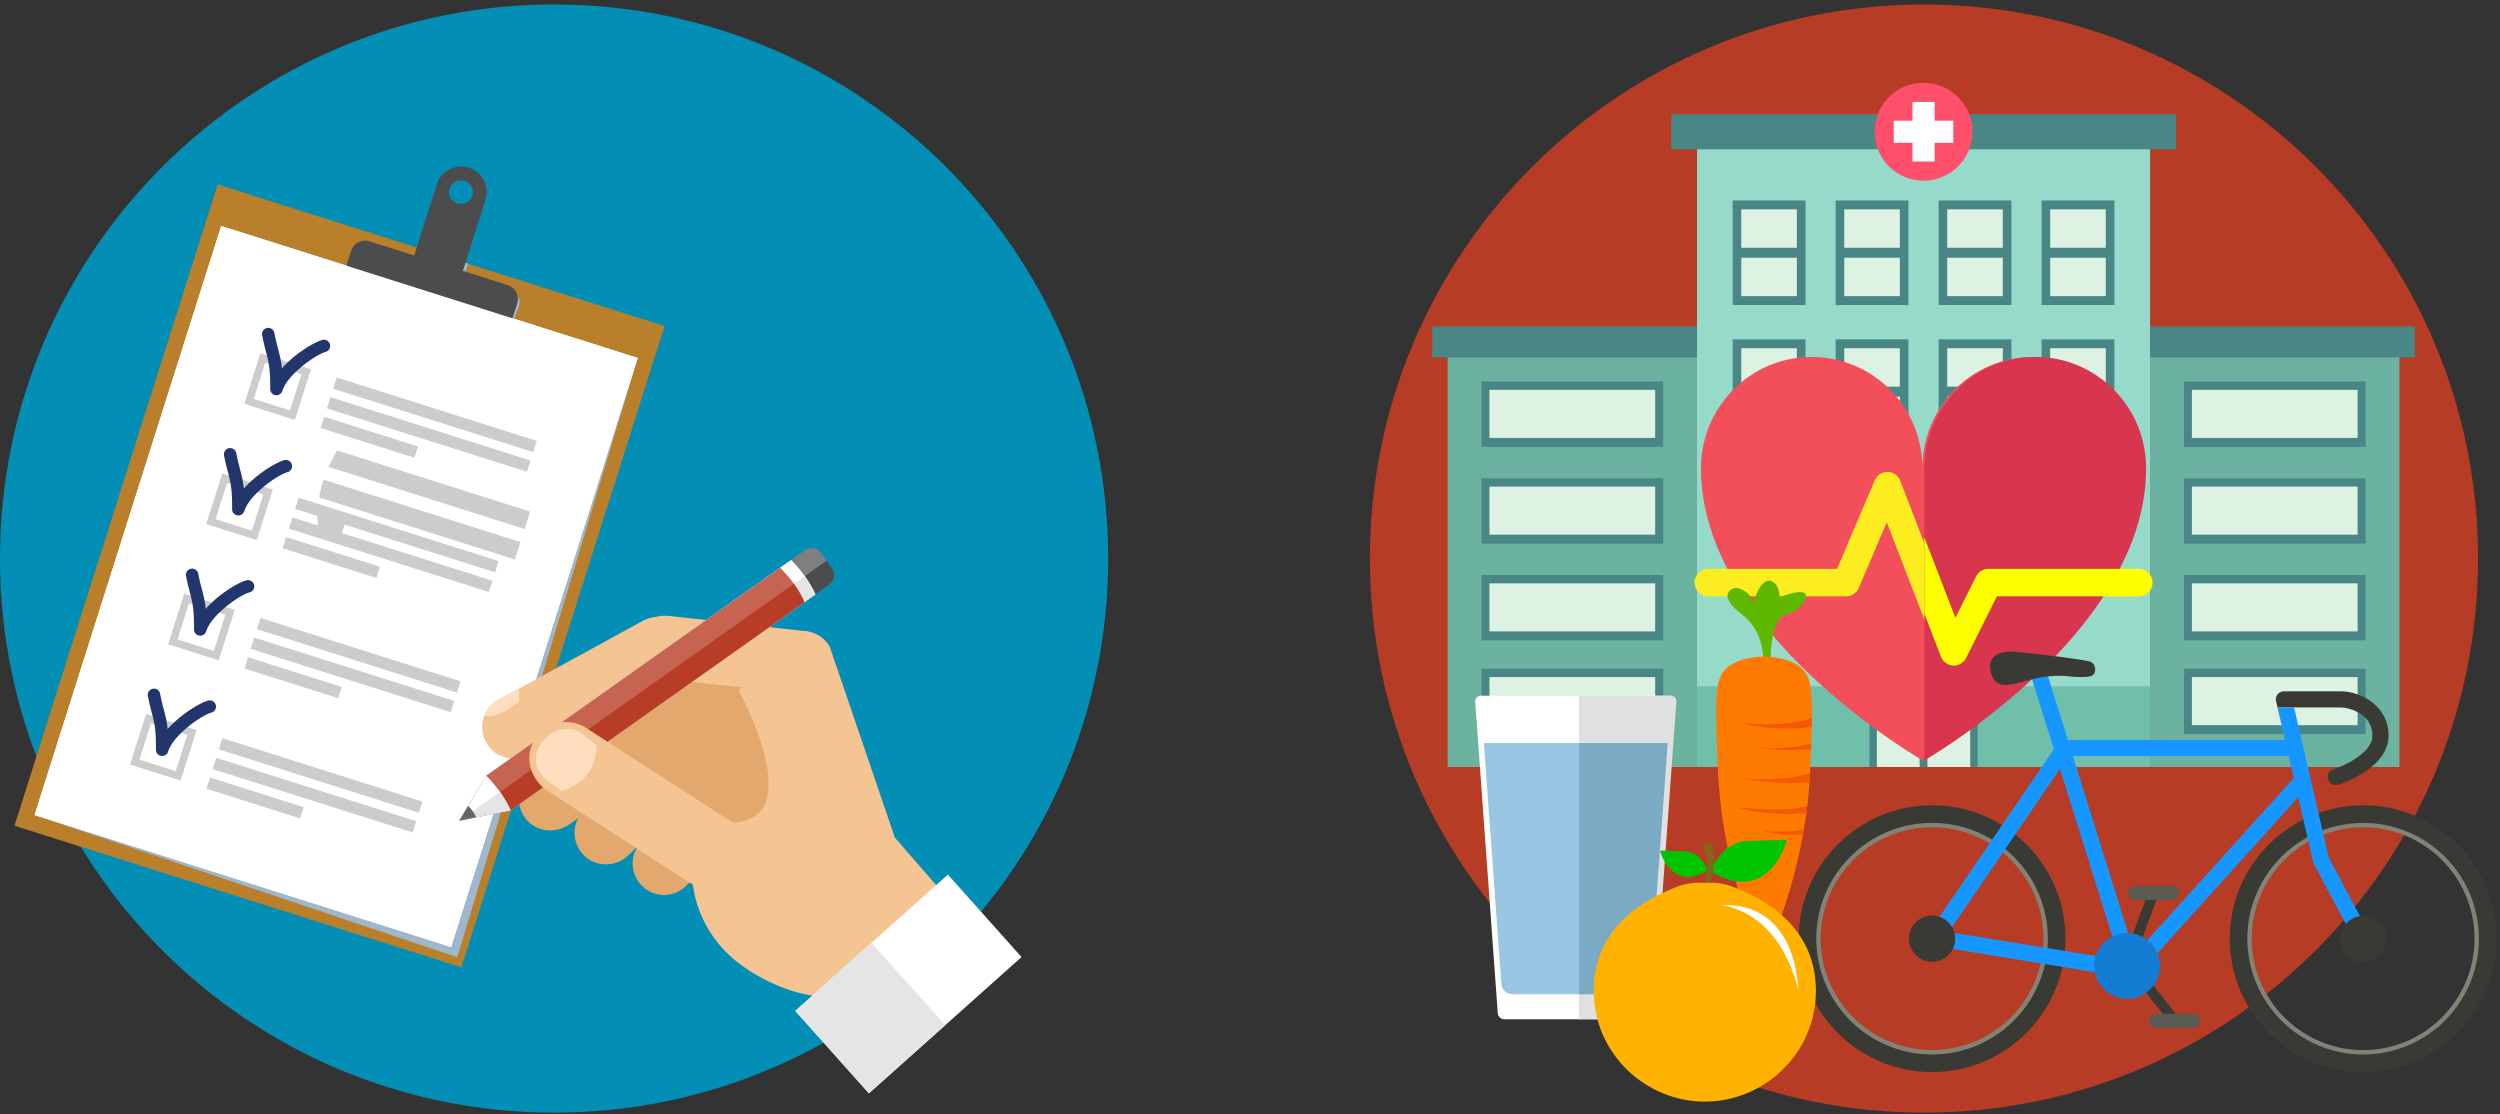 <svg xmlns="http://www.w3.org/2000/svg" xmlns:xlink="http://www.w3.org/1999/xlink" width="359" height="160" viewBox="0 0 359 160"><rect x="0" y="0" width="359" height="160" fill="#333333" stroke="none"/><defs><path id="ub46a" d="M534.715 1194.775h161.79v-159.132h-161.79z"/><path id="ub46d" d="M693.848 1115.21c0 43.942-35.623 79.566-79.566 79.566-43.943 0-79.567-35.624-79.567-79.567 0-43.943 35.624-79.566 79.567-79.566 43.943 0 79.566 35.623 79.566 79.566"/><path id="ub46e" d="M646.75 1145.14H581.69v-91.942h65.062z"/><path id="ub46f" d="M650.452 1056.443h-72.464v-5.05h72.464z"/><path id="ub46g" d="M646.75 1145.14H581.69v-11.587h65.062z"/><path id="ub46h" d="M621.982 1145.14h-15.525v-18.83h15.525z"/><path id="ub46i" d="M620.919 1145.14H607.52v-17.633h13.399z"/><path id="ub46j" d="M614.779 1145.14h-1.119v-18.155h1.119z"/><path id="ub46k" d="M597.269 1078.803h-10.46v-15.014h10.46z"/><path id="ub46l" d="M596.03 1077.526h-7.982v-12.461h7.982z"/><path id="ub46m" d="M596.73 1072.012h-9.38v-1.433h9.38z"/><path id="ub46n" d="M612.055 1078.803h-10.459v-15.014h10.46z"/><path id="ub46o" d="M610.817 1077.526h-7.982v-12.461h7.982z"/><path id="ub46p" d="M611.516 1072.012h-9.38v-1.433h9.38z"/><path id="ub46q" d="M626.843 1078.803h-10.46v-15.014h10.46z"/><path id="ub46r" d="M625.604 1077.526h-7.982v-12.461h7.982z"/><path id="ub46s" d="M626.303 1072.012h-9.38v-1.433h9.38z"/><path id="ub46t" d="M641.63 1078.803h-10.46v-15.014h10.46z"/><path id="ub46u" d="M640.391 1077.526h-7.982v-12.461h7.982z"/><path id="ub46v" d="M641.09 1072.012h-9.38v-1.433h9.38z"/><path id="ub46w" d="M597.269 1098.748h-10.46v-15.015h10.46z"/><path id="ub46x" d="M596.03 1097.471h-7.982v-12.461h7.982z"/><path id="ub46y" d="M596.73 1091.957h-9.38v-1.433h9.38z"/><path id="ub46z" d="M612.055 1098.748h-10.459v-15.015h10.46z"/><path id="ub46A" d="M610.817 1097.471h-7.982v-12.461h7.982z"/><path id="ub46B" d="M611.516 1091.957h-9.38v-1.433h9.38z"/><path id="ub46C" d="M626.843 1098.748h-10.46v-15.015h10.46z"/><path id="ub46D" d="M625.604 1097.471h-7.982v-12.461h7.982z"/><path id="ub46E" d="M626.303 1091.957h-9.38v-1.433h9.38z"/><path id="ub46F" d="M641.63 1098.748h-10.46v-15.015h10.46z"/><path id="ub46G" d="M640.391 1097.471h-7.982v-12.461h7.982z"/><path id="ub46H" d="M641.09 1091.957h-9.38v-1.433h9.38z"/><path id="ub46I" d="M597.269 1118.693h-10.46v-15.014h10.46z"/><path id="ub46J" d="M596.03 1117.417h-7.982v-12.462h7.982z"/><path id="ub46K" d="M596.73 1111.902h-9.38v-1.433h9.38z"/><path id="ub46L" d="M612.055 1118.693h-10.459v-15.014h10.46z"/><path id="ub46M" d="M610.817 1117.417h-7.982v-12.462h7.982z"/><path id="ub46N" d="M611.516 1111.902h-9.38v-1.433h9.38z"/><path id="ub46O" d="M626.843 1118.693h-10.46v-15.014h10.46z"/><path id="ub46P" d="M625.604 1117.417h-7.982v-12.462h7.982z"/><path id="ub46Q" d="M626.303 1111.902h-9.38v-1.433h9.38z"/><path id="ub46R" d="M641.63 1118.693h-10.46v-15.014h10.46z"/><path id="ub46S" d="M640.391 1117.417h-7.982v-12.462h7.982z"/><path id="ub46T" d="M641.09 1111.902h-9.38v-1.433h9.38z"/><path id="ub46V" d="M621.244 1053.918a7.024 7.024 0 1 1-14.049 0 7.024 7.024 0 0 1 14.049 0"/><path id="ub46W" d="M615.807 1058.197h-3.175v-8.558h3.175z"/><path id="ub46X" d="M618.498 1055.506h-8.557v-3.175h8.557z"/><path id="ub46Y" d="M581.688 1145.14H545.88v-61.407h35.808z"/><path id="ub46Z" d="M576.829 1099.17h-26.09v-9.384h26.09z"/><path id="ub46aa" d="M575.683 1097.886h-23.798v-6.904h23.798z"/><path id="ub46ab" d="M576.829 1113.062h-26.09v-9.383h26.09z"/><path id="ub46ac" d="M575.683 1111.779h-23.798v-6.904h23.798z"/><path id="ub46ad" d="M576.829 1126.956h-26.09v-9.385h26.09z"/><path id="ub46ae" d="M575.683 1125.672h-23.798v-6.904h23.798z"/><path id="ub46af" d="M581.688 1086.327h-38.017v-4.447h38.017z"/><path id="ub46ag" d="M646.75 1145.14h35.809v-61.407H646.75z"/><path id="ub46ah" d="M651.61 1099.17h26.089v-9.384H651.61z"/><path id="ub46ai" d="M652.756 1097.886h23.798v-6.904h-23.798z"/><path id="ub46aj" d="M651.61 1113.062h26.089v-9.383H651.61z"/><path id="ub46ak" d="M652.756 1111.779h23.798v-6.904h-23.798z"/><path id="ub46al" d="M651.61 1126.956h26.089v-9.385H651.61z"/><path id="ub46am" d="M652.756 1125.672h23.798v-6.904h-23.798z"/><path id="ub46an" d="M576.829 1140.417h-26.09v-9.384h26.09z"/><path id="ub46ao" d="M575.683 1139.134h-23.798v-6.904h23.798z"/><path id="ub46ap" d="M651.61 1140.417h26.089v-9.384H651.61z"/><path id="ub46aq" d="M652.756 1139.134h23.798v-6.904h-23.798z"/><path id="ub46ar" d="M646.75 1086.327h38.018v-4.447h-38.017z"/><path id="ub46at" d="M645.851 1102.253c0-8.834-7.117-15.995-15.899-15.995-8.76 0-15.864 7.128-15.897 15.933-.033-8.805-7.138-15.933-15.898-15.933-8.78 0-15.898 7.161-15.898 15.995 0 23.68 31.647 41.823 31.794 41.908 0 0 31.798-18.223 31.798-41.908"/><path id="ub46au" d="M618.24 1130.576c-.03 0-.062 0-.093-.002a1.975 1.975 0 0 1-1.748-1.26l-7.458-19.315-4.02 9.435a1.974 1.974 0 0 1-1.816 1.2h-19.794a1.973 1.973 0 1 1 0-3.947h18.49l5.414-12.707a1.972 1.972 0 0 1 3.657.062l7.598 19.68 2.965-5.943a1.975 1.975 0 0 1 1.767-1.092h21.596a1.974 1.974 0 0 1 0 3.947h-20.376l-4.416 8.85a1.973 1.973 0 0 1-1.766 1.092"/><path id="ub46av" d="M630.281 1086.258c-8.76 0-15.864 7.128-15.897 15.933a16.66 16.66 0 0 0-.048-1.126v43.069l.046.027s31.798-18.223 31.798-41.908c0-8.834-7.117-15.995-15.899-15.995"/><path id="ub46aw" d="M645.127 1116.687h-21.596c-.748 0-1.432.423-1.767 1.092l-2.965 5.942-4.463-11.558v10.957l2.392 6.194a1.975 1.975 0 0 0 3.607.17l4.416-8.85h20.376a1.973 1.973 0 0 0 0-3.947"/><path id="ub46ax" d="M577.785 1134.912H550.65a.804.804 0 0 0-.812.873l3.242 44.712c.035.48.457.872.938.872h20.399c.48 0 .903-.392.938-.872l3.242-44.712a.805.805 0 0 0-.812-.873"/><path id="ub46ay" d="M551.086 1141.705l2.51 34.613c.058.8.762 1.455 1.563 1.455h18.117c.802 0 1.505-.655 1.563-1.455l2.51-34.613z"/><path id="ub46az" d="M577.916 1134.912h-13.183v46.457h9.815c.481 0 .903-.392.938-.872l3.242-44.712a.805.805 0 0 0-.812-.873"/><path id="ub46aA" d="M564.733 1141.705v36.068h8.674c.802 0 1.505-.655 1.564-1.455l2.509-34.613z"/><path id="ub46aB" d="M599.449 1169.796c0 8.82 7.176 15.996 15.996 15.996s15.996-7.176 15.996-15.996c0-8.821-7.175-15.997-15.996-15.997-8.82 0-15.996 7.176-15.996 15.997m-1.349 0c0-9.564 7.781-17.346 17.345-17.346s17.345 7.782 17.345 17.346c0 9.563-7.781 17.344-17.345 17.344s-17.345-7.781-17.345-17.344"/><path id="ub46aC" d="M598.817 1169.796c0 9.168 7.46 16.627 16.628 16.627 9.169 0 16.628-7.459 16.628-16.627 0-9.17-7.46-16.628-16.628-16.628s-16.628 7.459-16.628 16.628m-2.53 0c0-10.564 8.594-19.158 19.158-19.158 10.564 0 19.158 8.594 19.158 19.158 0 10.563-8.594 19.157-19.158 19.157-10.564 0-19.158-8.594-19.158-19.157"/><path id="ub46aD" d="M661.351 1169.796c0 8.82 7.176 15.996 15.997 15.996 8.82 0 15.996-7.176 15.996-15.996 0-8.821-7.176-15.997-15.996-15.997s-15.997 7.176-15.997 15.997m-1.348 0c0-9.564 7.78-17.346 17.345-17.346 9.563 0 17.344 7.782 17.344 17.346 0 9.563-7.78 17.344-17.344 17.344s-17.345-7.781-17.345-17.344"/><path id="ub46aE" d="M660.72 1169.796c0 9.168 7.459 16.627 16.628 16.627 9.168 0 16.627-7.459 16.627-16.627 0-9.17-7.459-16.628-16.627-16.628-9.17 0-16.628 7.459-16.628 16.628m-2.53 0c0-10.564 8.594-19.158 19.158-19.158 10.563 0 19.157 8.594 19.157 19.158 0 10.563-8.594 19.157-19.157 19.157-10.564 0-19.158-8.594-19.158-19.157"/><path id="ub46aF" d="M650.272 1182.324a.738.738 0 0 0 .582-1.192l-6.406-8.21 3.494-9.447a.738.738 0 1 0-1.384-.512l-3.779 10.218 6.91 8.859a.738.738 0 0 0 .583.283"/><path id="ub46aG" d="M664.842 1135.692a1.159 1.159 0 0 1 1.13-1.42h8.176c2.762 0 6.848 2.025 6.848 6.373 0 2.021-1.296 3.893-3.748 5.415a16.987 16.987 0 0 1-3.462 1.616 1.16 1.16 0 1 1-.697-2.212c1.45-.456 5.587-2.32 5.587-4.819 0-3.332-3.63-4.054-4.528-4.054H665.05z"/><path id="ub46aH" d="M617.833 1168.827l15.983-23.416 8.56 27.437zm17.842-25.245h30.988l.725 3.144-22.842 25.293zm-20.893 26.551c.157.365.488.624.879.688l28.202 4.622a1.157 1.157 0 0 0 1.048-.368l23.113-25.593 2.15 9.317c.023.1.06.195.107.284l5.806 10.902a1.16 1.16 0 1 0 2.047-1.09l-5.734-10.767-4.97-21.537h-2.38l1.077 4.672h-31.176l-3.184-10.206a1.16 1.16 0 0 0-2.214.691l3.382 10.84-18.044 26.435a1.159 1.159 0 0 0-.109 1.11"/><path id="ub46aI" d="M674.03 1169.795a3.318 3.318 0 1 0 6.635 0 3.318 3.318 0 0 0-6.635 0"/><path id="ub46aJ" d="M612.127 1169.795a3.318 3.318 0 1 0 6.636 0 3.318 3.318 0 0 0-6.636 0"/><path id="ub46aK" d="M638.731 1173.706a4.727 4.727 0 1 0 9.454 0 4.727 4.727 0 0 0-9.454 0"/><path id="ub46aL" d="M635.312 1132.144s-2.03-.332-4.76.221c-2.732.554-5.536 2.03-6.459-.22-.923-2.252.148-3.802 3.285-3.544 3.136.258 9.816 1.107 10.74 1.402.921.296.995 1.698.257 2.03 0 0-.498.346-3.063.111"/><path id="ub46aM" d="M646.598 1181.586c0 .556.451 1.007 1.008 1.007h5.332a1.007 1.007 0 0 0 0-2.015h-5.332c-.557 0-1.008.451-1.008 1.008"/><path id="ub46aN" d="M643.576 1163.219c0 .556.451 1.007 1.007 1.007h5.333a1.007 1.007 0 0 0 0-2.015h-5.333c-.556 0-1.007.452-1.007 1.008"/><path id="ub46aO" d="M591.103 1131.062s.943-4.874-3.067-7.94c0 0-2.909-2.045-1.65-3.302 1.257-1.258 3.38.865 3.38 1.73 0 0 1.103-4.052 2.83-2.988 1.022.628.944 2.2.944 2.2s4.481-1.807 3.695.237-3.223 2.359-3.223 2.359-1.966 1.257-1.73 7.311z"/><path id="ub46aP" d="M597.256 1131.6c-.966-1.507-3.523-2.308-5.937-2.308s-4.971.801-5.937 2.309c-.965 1.508-1.17 3.208-.675 14.231.675 15.08 6.612 26.813 6.612 26.813s5.937-11.734 6.613-26.813c.494-11.023.29-12.723-.676-14.231"/><path id="ub46aQ" d="M587.978 1146.729s5.427 1.147 9.872.553c.029-.427.052-.857.073-1.29-1.374.576-5.561 1.245-9.945.737"/><path id="ub46aR" d="M590.014 1142.38s4.456.574 8.052.22l.03-.844c-1.163.365-4.647.965-8.082.623"/><path id="ub46aS" d="M588.187 1138.866s4.604 1.272 9.978.534c.01-.47.018-.913.022-1.323-1.575.624-4.554 1.227-10 .789"/><path id="ub46aT" d="M597.389 1151.782c.047-.348.091-.698.134-1.05-1.842.458-3.36.723-9.823.254 0 0 3.377 1.247 9.689.796"/><path id="ub46aU" d="M590.908 1154.255s2.673.794 5.999.584c.045-.25.09-.502.133-.755-1.216.292-3.139.47-6.132.171"/><path id="ub46aV" d="M588.9 1155.756l5.713-.175s-2.407 9.627-10.972 4.56c0 0 1.498-4.27 5.259-4.385"/><path id="ub46aW" d="M579.953 1157.256c2.353.072 3.29 2.743 3.29 2.743-5.358 3.17-6.864-2.853-6.864-2.853z"/><path id="ub46aX" d="M583.025 1162.77s1.603-2.595.992-6.335c0 0-.687-.763-1.602-.077 0 0 1.602 2.29.152 6.335z"/><path id="ub46aY" d="M578.266 1162.555c1.998-.891 3.517-.796 4.547-.796 1.031 0 2.55-.095 4.548.796 1.999.891 11.404 4.392 11.404 14.716 0 9.062-7.495 15.923-15.952 15.923s-15.952-6.86-15.952-15.923c0-10.324 9.406-13.825 11.405-14.716"/><path id="ub46aZ" d="M585.039 1164.971s8.247.418 11.17 12.11c0 0 0-12.632-11.17-12.11"/><path id="ub46b" d="M338 1194.775h159.133v-159.132H338z"/><path id="ub46bb" d="M497.133 1115.209c0 43.943-35.624 79.566-79.567 79.566-43.943 0-79.566-35.623-79.566-79.566 0-43.943 35.623-79.566 79.566-79.566 43.943 0 79.567 35.623 79.567 79.566"/><path id="ub46bc" d="M369.256 1061.488l64.174 20.333-29.176 92.088-64.175-20.332z"/><path id="ub46bd" d="M369.768 1067.46l59.805 18.948-25.906 86.053-60.698-20.419z"/><path id="ub46be" d="M369.768 1067.46l59.805 18.948-26.799 84.582-59.805-18.948z"/><path id="ub46bf" d="M387.97 1073.227l23.843 7.554-1.036 2.503-23.843-7.554z"/><path id="ub46bh" d="M391.28 1070.224l6.424 2.035.506-1.598 6.997 2.217-.507 1.598 6.424 2.036c1.1.348 1.807 1.566 1.366 2.631l-.677 1.637-23.843-7.553.677-1.637c.441-1.066 1.532-1.714 2.633-1.366"/><path id="ub46bi" d="M391.059 1069.653l6.425 2.035 3.234-10.21a3.683 3.683 0 0 1 3.537-2.559l-.021 1.982a1.687 1.687 0 1 0-.036 3.373l-.182 16.867-17.082-5.411 1.493-4.712a2.102 2.102 0 0 1 2.632-1.365m13.196-10.734c.355.003.714.058 1.069.17a3.68 3.68 0 0 1 2.39 4.607l-3.234 10.208 6.424 2.036a2.102 2.102 0 0 1 1.366 2.632l-1.493 4.712-6.761-2.143.182-16.867a1.686 1.686 0 0 0 .036-3.373z"/><path id="ub46bj" d="M386.351 1089.206l28.721 9.1-.51 1.614-28.722-9.1z"/><path id="ub46bk" d="M385.457 1092.03l28.721 9.1-.512 1.613-28.72-9.1z"/><path id="ub46bl" d="M384.562 1094.853l13.46 4.265-.511 1.614-13.46-4.265z"/><path id="ub46bm" d="M375.897 1085.894l2.01.637-.012 1.123-1.81-.573-1.652 5.212 3.401 1.077-.012 1.124-4.225-1.339-.513-.162.163-.512 1.976-6.237.162-.512zm2.01.637l4.227 1.34.512.161-.162.513-1.976 6.236-.162.512-.513-.161-2.011-.638.012-1.124 1.811.574 1.652-5.212-3.402-1.078z"/><path id="ub46bo" d="M384.314 1083.807a.894.894 0 0 1 .442 1.732c-.75.193-2.457 1.202-3.952 2.556-1.033.935-1.929 2.01-2.255 3.04a.896.896 0 0 1-1.746-.348c.022-2.884-.234-3.86-.594-5.222a33.172 33.172 0 0 1-.566-2.427.892.892 0 1 1 1.756-.33c.19.989.374 1.687.538 2.306.237.9.434 1.647.547 2.781.347-.393.725-.771 1.118-1.127 1.7-1.538 3.756-2.715 4.712-2.961"/><path id="ub46bp" d="M380.881 1106.472l28.721 9.099-.51 1.614-28.722-9.1z"/><path id="ub46bq" d="M379.987 1109.295l28.72 9.1-.51 1.613-28.722-9.1z"/><path id="ub46br" d="M379.092 1112.119l13.46 4.264-.511 1.614-13.46-4.265z"/><path id="ub46bs" d="M370.427 1103.16l2.011.637-.012 1.123-1.811-.574-1.651 5.211 3.4 1.079-.011 1.123-4.227-1.339-.512-.162.163-.513 1.976-6.235.162-.513zm2.011.637l4.225 1.338.513.163-.163.512-1.975 6.237-.163.511-.512-.162-2.01-.637.012-1.123 1.81.573 1.652-5.212-3.4-1.077z"/><path id="ub46bu" d="M378.844 1101.072a.894.894 0 0 1 .442 1.732c-.75.193-2.457 1.203-3.952 2.556-1.033.935-1.929 2.01-2.256 3.041a.896.896 0 0 1-1.745-.349c.022-2.884-.235-3.86-.594-5.222a33.272 33.272 0 0 1-.566-2.427.892.892 0 1 1 1.756-.331c.19.99.375 1.688.537 2.307.238.9.434 1.647.549 2.781.346-.393.724-.771 1.116-1.127 1.7-1.538 3.756-2.716 4.713-2.961"/><path id="ub46bv" d="M375.41 1123.737l28.722 9.1-.51 1.613-28.723-9.1z"/><path id="ub46bw" d="M374.516 1126.56l28.722 9.1-.511 1.614-28.722-9.1z"/><path id="ub46bx" d="M373.622 1129.384l13.46 4.264-.512 1.615-13.46-4.266z"/><path id="ub46by" d="M364.957 1120.424l2.011.638-.012 1.123-1.811-.574-1.651 5.212 3.4 1.078-.012 1.123-4.226-1.339-.512-.162.163-.513 1.975-6.236.163-.512zm2.011.638l4.225 1.338.513.162-.162.513-1.976 6.237-.163.511-.512-.162-2.01-.637.011-1.123 1.811.573 1.651-5.212-3.4-1.077z"/><path id="ub46bA" d="M373.375 1118.337a.894.894 0 1 1 .441 1.732c-.75.193-2.457 1.202-3.953 2.556-1.032.934-1.928 2.011-2.255 3.041a.896.896 0 0 1-1.746-.35c.023-2.883-.234-3.858-.593-5.221a33.452 33.452 0 0 1-.566-2.427.894.894 0 0 1 1.755-.33c.19.989.375 1.687.539 2.306.236.901.433 1.647.547 2.78.347-.393.725-.77 1.117-1.126 1.7-1.538 3.756-2.715 4.714-2.96"/><path id="ub46bB" d="M369.94 1141.002l28.722 9.1-.51 1.614-28.723-9.1z"/><path id="ub46bC" d="M369.046 1143.825l28.721 9.1-.51 1.614-28.722-9.1z"/><path id="ub46bD" d="M368.152 1146.648l13.46 4.266-.512 1.613-13.46-4.264z"/><path id="ub46bE" d="M359.487 1137.69l2.01.636-.011 1.124-1.812-.574-1.65 5.212 3.4 1.077-.012 1.124-4.226-1.338-.512-.163.162-.512 1.976-6.237.162-.512zm2.01.636l4.226 1.34.513.161-.163.513-1.975 6.236-.163.513-.513-.162-2.01-.638.012-1.124 1.811.575 1.652-5.213-3.401-1.077z"/><path id="ub46bG" d="M367.905 1135.603a.893.893 0 1 1 .441 1.732c-.75.192-2.457 1.201-3.953 2.556-1.032.934-1.929 2.01-2.255 3.04a.897.897 0 0 1-1.125.584.898.898 0 0 1-.62-.933c.022-2.884-.235-3.86-.594-5.222a33.921 33.921 0 0 1-.566-2.427.893.893 0 0 1 1.755-.33c.19.989.375 1.688.538 2.307.237.9.434 1.647.548 2.78.347-.393.725-.77 1.118-1.126 1.7-1.54 3.755-2.716 4.713-2.961"/><path id="ub46bH" d="M413.408 1152.463c-1.487-1.998-1.112-4.916.926-6.335l19.462-13.545c2.039-1.419 4.847-1.07 6.334.927 1.488 1.997 1.067 4.842-.927 6.334l-19.462 13.545c-2.044 1.424-4.846 1.07-6.333-.926"/><path id="ub46bI" d="M421.889 1157.871c-1.786-1.735-1.88-4.676-.093-6.401l17.058-16.47c1.787-1.725 4.615-1.827 6.402-.092 1.786 1.735 1.823 4.61.092 6.4l-17.059 16.47c-1.79 1.73-4.614 1.829-6.4.093"/><path id="ub46bJ" d="M462.96 1158.44l-10.347-27.433-23.515-.753-11.225 10.325 30.307 22.916z"/><path id="ub46bL" d="M431.237 1162.983c-2.19-1.185-3.08-3.99-1.828-6.135l11.946-20.482c1.251-2.145 3.945-3.012 6.136-1.828 2.19 1.185 3.007 3.943 1.826 6.136l-11.945 20.482c-1.255 2.152-3.945 3.012-6.135 1.827"/><path id="ub46bM" d="M459.023 1152.412c9.218 1.997 10.876 16.629 6.74 22-4.136 5.37-13.076 4.838-20.91-.532s-8.603-14.851-6.354-17.618c2.249-2.765 11.306-5.846 20.524-3.85"/><path id="ub46bN" d="M465.332 1162.694c-2.142 1.27-5.401.766-6.203-1.583l-9.782-28.67c-.8-2.35-.557-4.934 1.585-6.203 2.142-1.27 4.926-.556 6.201 1.584l9.783 28.67c.804 2.358.558 4.933-1.584 6.202"/><path id="ub46bO" d="M428.967 1127.262c.366-2.463 2.68-4.122 5.142-3.813l19.39 2.168c2.469.276 4.18 2.679 3.814 5.142-.364 2.463-2.677 4.173-5.141 3.813l-19.392-2.168c-2.474-.277-4.178-2.678-3.813-5.142"/><path id="ub46bP" d="M407.88 1141.74c-1.264-2.145-.577-5.006 1.602-6.198l20.804-11.375c2.18-1.192 4.934-.544 6.199 1.602 1.263 2.145.54 4.928-1.603 6.197l-20.804 11.377c-2.185 1.195-4.933.543-6.198-1.602"/><path id="ub46bQ" d="M444.011 1133.967c1.955 3.792 9.471 19.184-1.316 19.178-10.789-.005 13.39 13.943 13.39 13.943l6.488-16.449s-1.787-22.748-18.562-16.672"/><path id="ub46bR" d="M463.013 1151.273l-15.236 17.23 9.12 10.89 17.077-15.52z"/><path id="ub46bS" d="M474.118 1160.594l-21.914 19.571 10.571 11.838 21.915-19.57z"/><path id="ub46bT" d="M463.16 1170.38l-10.956 9.786 10.57 11.836 10.959-9.785z"/><path id="ub46bV" d="M407.547 1137.786a4.251 4.251 0 0 1 1.935-2.244l2.967-1.62a9.46 9.46 0 0 1 .06 1.932l-1.887 1.203c-1.117.71-2.164.895-3.075.729"/><path id="ub46bW" d="M386.451 1099.695l27.669 8.767-.794 2.502-28.158-8.922c.367-.811.795-1.596 1.283-2.347"/><path id="ub46bX" d="M384.456 1103.88l28.277 8.96-.793 2.5-28.106-8.903c.144-.867.35-1.721.622-2.556"/><path id="ub46bY" d="M383.619 1108.433l4.065 1.288-.792 2.501-3.19-1.01a17.49 17.49 0 0 1-.083-2.78"/><path id="ub46bZ" d="M411.317 1151.35l-7.363 1.5 3.862-6.447L453.584 1114a1.658 1.658 0 0 1 2.304.393l1.592 2.25a1.658 1.658 0 0 1-.394 2.303z"/><path id="ub46ca" d="M411.317 1151.35l-7.363 1.5 5.836-4.132 46.894-33.2.796 1.125c.525.742.347 1.78-.394 2.304z"/><path id="ub46cb" d="M411.317 1151.35l-7.363 1.5 3.862-6.447 43.781-30.996c1.53 1.532 2.676 3.179 3.503 4.947z"/><path id="ub46cc" d="M411.317 1151.35l-7.363 1.5 5.836-4.132 43.775-30.991a16.72 16.72 0 0 1 1.535 2.627z"/><path id="ub46cd" d="M411.317 1151.35l-7.363 1.5 3.862-6.447 42.204-29.878c1.557 1.526 2.7 3.173 3.502 4.945z"/><path id="ub46ce" d="M411.317 1151.35l-7.363 1.5 5.836-4.132 42.213-29.886a15.698 15.698 0 0 1 1.52 2.638z"/><path id="ub46cf" d="M411.317 1151.35l-7.363 1.5 3.861-6.447a16.617 16.617 0 0 1 1.975 2.315 16.605 16.605 0 0 1 1.527 2.631"/><path id="ub46cg" d="M411.317 1151.35l-7.363 1.5 5.836-4.132a16.605 16.605 0 0 1 1.527 2.631"/><path id="ub46ch" d="M406.387 1152.354l-2.433.495 1.276-2.13a5.537 5.537 0 0 1 1.157 1.635"/><path id="ub46ci" d="M446.104 1160.835c-1.408 2.563-4.766 3.68-7.218 2.1l-22.151-14.286c-2.451-1.58-3.507-4.655-2.1-7.218 1.41-2.562 4.653-3.501 7.218-2.099l22.152 14.286c2.458 1.585 3.507 4.655 2.1 7.217"/><path id="ub46cj" d="M421.795 1140.514l1.854 1.429c-.017 3.487-1.802 5.623-5.064 6.63l-1.796-1.333c-4.88-3.636 1.084-9.833 5.006-6.726"/><clipPath id="ub46c"><use xlink:href="#ub46a"/></clipPath><clipPath id="ub46U"><use xlink:href="#ub46a"/></clipPath><clipPath id="ub46as"><use xlink:href="#ub46a"/></clipPath><clipPath id="ub46ba"><use xlink:href="#ub46b"/></clipPath><clipPath id="ub46bg"><use xlink:href="#ub46b"/></clipPath><clipPath id="ub46bn"><use xlink:href="#ub46b"/></clipPath><clipPath id="ub46bt"><use xlink:href="#ub46b"/></clipPath><clipPath id="ub46bz"><use xlink:href="#ub46b"/></clipPath><clipPath id="ub46bF"><use xlink:href="#ub46b"/></clipPath><clipPath id="ub46bK"><use xlink:href="#ub46b"/></clipPath><clipPath id="ub46bU"><use xlink:href="#ub46b"/></clipPath></defs><g><g transform="translate(-338 -1035)"><g><g/><g clip-path="url(#ub46c)"><g><use fill="#b73c25" xlink:href="#ub46d"/></g></g></g><g><use fill="#96dbc9" xlink:href="#ub46e"/></g><g><use fill="#498787" xlink:href="#ub46f"/></g><g><use fill="#70bfaa" xlink:href="#ub46g"/></g><g><use fill="#498787" xlink:href="#ub46h"/></g><g><use fill="#ddf2e2" xlink:href="#ub46i"/></g><g><use fill="#498787" xlink:href="#ub46j"/></g><g><use fill="#498787" xlink:href="#ub46k"/></g><g><use fill="#ddf2e2" xlink:href="#ub46l"/></g><g><use fill="#498787" xlink:href="#ub46m"/></g><g><use fill="#498787" xlink:href="#ub46n"/></g><g><use fill="#ddf2e2" xlink:href="#ub46o"/></g><g><use fill="#498787" xlink:href="#ub46p"/></g><g><use fill="#498787" xlink:href="#ub46q"/></g><g><use fill="#ddf2e2" xlink:href="#ub46r"/></g><g><use fill="#498787" xlink:href="#ub46s"/></g><g><use fill="#498787" xlink:href="#ub46t"/></g><g><use fill="#ddf2e2" xlink:href="#ub46u"/></g><g><use fill="#498787" xlink:href="#ub46v"/></g><g><use fill="#498787" xlink:href="#ub46w"/></g><g><use fill="#ddf2e2" xlink:href="#ub46x"/></g><g><use fill="#498787" xlink:href="#ub46y"/></g><g><use fill="#498787" xlink:href="#ub46z"/></g><g><use fill="#ddf2e2" xlink:href="#ub46A"/></g><g><use fill="#498787" xlink:href="#ub46B"/></g><g><use fill="#498787" xlink:href="#ub46C"/></g><g><use fill="#ddf2e2" xlink:href="#ub46D"/></g><g><use fill="#498787" xlink:href="#ub46E"/></g><g><use fill="#498787" xlink:href="#ub46F"/></g><g><use fill="#ddf2e2" xlink:href="#ub46G"/></g><g><use fill="#498787" xlink:href="#ub46H"/></g><g><use fill="#498787" xlink:href="#ub46I"/></g><g><use fill="#ddf2e2" xlink:href="#ub46J"/></g><g><use fill="#498787" xlink:href="#ub46K"/></g><g><use fill="#498787" xlink:href="#ub46L"/></g><g><use fill="#ddf2e2" xlink:href="#ub46M"/></g><g><use fill="#498787" xlink:href="#ub46N"/></g><g><use fill="#498787" xlink:href="#ub46O"/></g><g><use fill="#ddf2e2" xlink:href="#ub46P"/></g><g><use fill="#498787" xlink:href="#ub46Q"/></g><g><use fill="#498787" xlink:href="#ub46R"/></g><g><use fill="#ddf2e2" xlink:href="#ub46S"/></g><g><use fill="#498787" xlink:href="#ub46T"/></g><g><g/><g clip-path="url(#ub46U)"><g><use fill="#ff4f6b" xlink:href="#ub46V"/></g></g></g><g><use fill="#fff" xlink:href="#ub46W"/></g><g><use fill="#fff" xlink:href="#ub46X"/></g><g><use fill="#6bb2a0" xlink:href="#ub46Y"/></g><g><use fill="#498787" xlink:href="#ub46Z"/></g><g><use fill="#ddf2e2" xlink:href="#ub46aa"/></g><g><use fill="#498787" xlink:href="#ub46ab"/></g><g><use fill="#ddf2e2" xlink:href="#ub46ac"/></g><g><use fill="#498787" xlink:href="#ub46ad"/></g><g><use fill="#ddf2e2" xlink:href="#ub46ae"/></g><g><use fill="#498787" xlink:href="#ub46af"/></g><g><use fill="#6bb2a0" xlink:href="#ub46ag"/></g><g><use fill="#498787" xlink:href="#ub46ah"/></g><g><use fill="#ddf2e2" xlink:href="#ub46ai"/></g><g><use fill="#498787" xlink:href="#ub46aj"/></g><g><use fill="#ddf2e2" xlink:href="#ub46ak"/></g><g><use fill="#498787" xlink:href="#ub46al"/></g><g><use fill="#ddf2e2" xlink:href="#ub46am"/></g><g><use fill="#498787" xlink:href="#ub46an"/></g><g><use fill="#ddf2e2" xlink:href="#ub46ao"/></g><g><use fill="#498787" xlink:href="#ub46ap"/></g><g><use fill="#ddf2e2" xlink:href="#ub46aq"/></g><g><use fill="#498787" xlink:href="#ub46ar"/></g><g><g/><g clip-path="url(#ub46as)"><g><use fill="#f24f5b" xlink:href="#ub46at"/></g></g><g clip-path="url(#ub46as)"><g><use fill="#fced21" xlink:href="#ub46au"/></g></g><g clip-path="url(#ub46as)"><g><use fill="#d8354f" xlink:href="#ub46av"/></g></g><g clip-path="url(#ub46as)"><g><use fill="#ff0" xlink:href="#ub46aw"/></g></g><g clip-path="url(#ub46as)"><g><use fill="#fff" xlink:href="#ub46ax"/></g></g><g clip-path="url(#ub46as)"><g><use fill="#99c6e2" xlink:href="#ub46ay"/></g></g><g clip-path="url(#ub46as)"><g><use fill="#e0e0e0" xlink:href="#ub46az"/></g></g><g clip-path="url(#ub46as)"><g><use fill="#7aaac4" xlink:href="#ub46aA"/></g></g><g clip-path="url(#ub46as)"><g><use fill="#828277" xlink:href="#ub46aB"/></g></g><g clip-path="url(#ub46as)"><g><use fill="#3a3a35" xlink:href="#ub46aC"/></g></g><g clip-path="url(#ub46as)"><g><use fill="#828277" xlink:href="#ub46aD"/></g></g><g clip-path="url(#ub46as)"><g><use fill="#3a3a35" xlink:href="#ub46aE"/></g></g><g clip-path="url(#ub46as)"><g><use fill="#3a3a35" xlink:href="#ub46aF"/></g></g><g clip-path="url(#ub46as)"><g><use fill="#3a3a35" xlink:href="#ub46aG"/></g></g><g clip-path="url(#ub46as)"><g><use fill="#1696ff" xlink:href="#ub46aH"/></g></g><g clip-path="url(#ub46as)"><g><use fill="#3a3a35" xlink:href="#ub46aI"/></g></g><g clip-path="url(#ub46as)"><g><use fill="#3a3a35" xlink:href="#ub46aJ"/></g></g><g clip-path="url(#ub46as)"><g><use fill="#147cd3" xlink:href="#ub46aK"/></g></g><g clip-path="url(#ub46as)"><g><use fill="#3a3a35" xlink:href="#ub46aL"/></g></g><g clip-path="url(#ub46as)"><g><use fill="#5b5b54" xlink:href="#ub46aM"/></g></g><g clip-path="url(#ub46as)"><g><use fill="#5b5b54" xlink:href="#ub46aN"/></g></g><g clip-path="url(#ub46as)"><g><use fill="#60b700" xlink:href="#ub46aO"/></g></g><g clip-path="url(#ub46as)"><g><use fill="#ff7a00" xlink:href="#ub46aP"/></g></g><g clip-path="url(#ub46as)"><g><use fill="#f45900" xlink:href="#ub46aQ"/></g></g><g clip-path="url(#ub46as)"><g><use fill="#f45900" xlink:href="#ub46aR"/></g></g><g clip-path="url(#ub46as)"><g><use fill="#f45900" xlink:href="#ub46aS"/></g></g><g clip-path="url(#ub46as)"><g><use fill="#f45900" xlink:href="#ub46aT"/></g></g><g clip-path="url(#ub46as)"><g><use fill="#f45900" xlink:href="#ub46aU"/></g></g><g clip-path="url(#ub46as)"><g><use fill="#00c402" xlink:href="#ub46aV"/></g></g><g clip-path="url(#ub46as)"><g><use fill="#00c402" xlink:href="#ub46aW"/></g></g><g clip-path="url(#ub46as)"><g><use fill="#826619" xlink:href="#ub46aX"/></g></g><g clip-path="url(#ub46as)"><g><use fill="#ffb200" xlink:href="#ub46aY"/></g></g><g clip-path="url(#ub46as)"><g><use fill="#fff" xlink:href="#ub46aZ"/></g></g></g></g><g transform="translate(-338 -1035)"><g><g/><g clip-path="url(#ub46ba)"><g><use fill="#028eb5" xlink:href="#ub46bb"/></g></g></g><g><g><use fill="#ba7f2b" xlink:href="#ub46bc"/></g></g><g><g><use fill="#9eb7cc" xlink:href="#ub46bd"/></g></g><g><g><use fill="#fff" xlink:href="#ub46be"/></g></g><g><g><use fill="#ccc" xlink:href="#ub46bf"/></g></g><g><g/><g clip-path="url(#ub46bg)"><g><use fill="#9eb7cc" xlink:href="#ub46bh"/></g></g><g clip-path="url(#ub46bg)"><g><use fill="#4c4c4c" xlink:href="#ub46bi"/></g></g></g><g><g><use fill="#fff" xlink:href="#ub46be"/></g></g><g><g><use fill="#ccc" xlink:href="#ub46bj"/></g></g><g><g><use fill="#ccc" xlink:href="#ub46bk"/></g></g><g><g><use fill="#ccc" xlink:href="#ub46bl"/></g></g><g><g><use fill="#ccc" xlink:href="#ub46bm"/></g></g><g><g/><g clip-path="url(#ub46bn)"><g><use fill="#23356d" xlink:href="#ub46bo"/></g></g></g><g><g><use fill="#ccc" xlink:href="#ub46bp"/></g></g><g><g><use fill="#ccc" xlink:href="#ub46bq"/></g></g><g><g><use fill="#ccc" xlink:href="#ub46br"/></g></g><g><g><use fill="#ccc" xlink:href="#ub46bs"/></g></g><g><g/><g clip-path="url(#ub46bt)"><g><use fill="#23356d" xlink:href="#ub46bu"/></g></g></g><g><g><use fill="#ccc" xlink:href="#ub46bv"/></g></g><g><g><use fill="#ccc" xlink:href="#ub46bw"/></g></g><g><g><use fill="#ccc" xlink:href="#ub46bx"/></g></g><g><g><use fill="#ccc" xlink:href="#ub46by"/></g></g><g><g/><g clip-path="url(#ub46bz)"><g><use fill="#23356d" xlink:href="#ub46bA"/></g></g></g><g><g><use fill="#ccc" xlink:href="#ub46bB"/></g></g><g><g><use fill="#ccc" xlink:href="#ub46bC"/></g></g><g><g><use fill="#ccc" xlink:href="#ub46bD"/></g></g><g><g><use fill="#ccc" xlink:href="#ub46bE"/></g></g><g><g/><g clip-path="url(#ub46bF)"><g><use fill="#23356d" xlink:href="#ub46bG"/></g></g><g clip-path="url(#ub46bF)"><g><use fill="#e2a86d" xlink:href="#ub46bH"/></g></g><g clip-path="url(#ub46bF)"><g><use fill="#e2a86d" xlink:href="#ub46bI"/></g></g></g><g><g><use fill="#e2a86d" xlink:href="#ub46bJ"/></g></g><g><g/><g clip-path="url(#ub46bK)"><g><use fill="#e2a86d" xlink:href="#ub46bL"/></g></g><g clip-path="url(#ub46bK)"><g><use fill="#f4c493" xlink:href="#ub46bM"/></g></g><g clip-path="url(#ub46bK)"><g><use fill="#f4c493" xlink:href="#ub46bN"/></g></g><g clip-path="url(#ub46bK)"><g><use fill="#f4c493" xlink:href="#ub46bO"/></g></g><g clip-path="url(#ub46bK)"><g><use fill="#f4c493" xlink:href="#ub46bP"/></g></g><g clip-path="url(#ub46bK)"><g><use fill="#f4c493" xlink:href="#ub46bQ"/></g></g></g><g><g><use fill="#f4c493" xlink:href="#ub46bR"/></g></g><g><g><use fill="#fff" xlink:href="#ub46bS"/></g></g><g><g><use fill="#e5e5e5" xlink:href="#ub46bT"/></g></g><g><g/><g clip-path="url(#ub46bU)"><g><use fill="#ffddbf" xlink:href="#ub46bV"/></g></g><g clip-path="url(#ub46bU)"><g><use fill="#ccc" xlink:href="#ub46bW"/></g></g><g clip-path="url(#ub46bU)"><g><use fill="#ccc" xlink:href="#ub46bX"/></g></g><g clip-path="url(#ub46bU)"><g><use fill="#ccc" xlink:href="#ub46bY"/></g></g><g clip-path="url(#ub46bU)"><g><use fill="#7f7f7f" xlink:href="#ub46bZ"/></g></g><g clip-path="url(#ub46bU)"><g><use fill="#4c4c4c" xlink:href="#ub46ca"/></g></g><g clip-path="url(#ub46bU)"><g><use fill="#fff" xlink:href="#ub46cb"/></g></g><g clip-path="url(#ub46bU)"><g><use fill="#e5e5e5" xlink:href="#ub46cc"/></g></g><g clip-path="url(#ub46bU)"><g><use fill="#c66351" xlink:href="#ub46cd"/></g></g><g clip-path="url(#ub46bU)"><g><use fill="#b73d26" xlink:href="#ub46ce"/></g></g><g clip-path="url(#ub46bU)"><g><use fill="#fff" xlink:href="#ub46cf"/></g></g><g clip-path="url(#ub46bU)"><g><use fill="#e5e5e5" xlink:href="#ub46cg"/></g></g><g clip-path="url(#ub46bU)"><g><use fill="#666" xlink:href="#ub46ch"/></g></g><g clip-path="url(#ub46bU)"><g><use fill="#f4c493" xlink:href="#ub46ci"/></g></g><g clip-path="url(#ub46bU)"><g><use fill="#ffddbf" xlink:href="#ub46cj"/></g></g></g></g></g></svg>